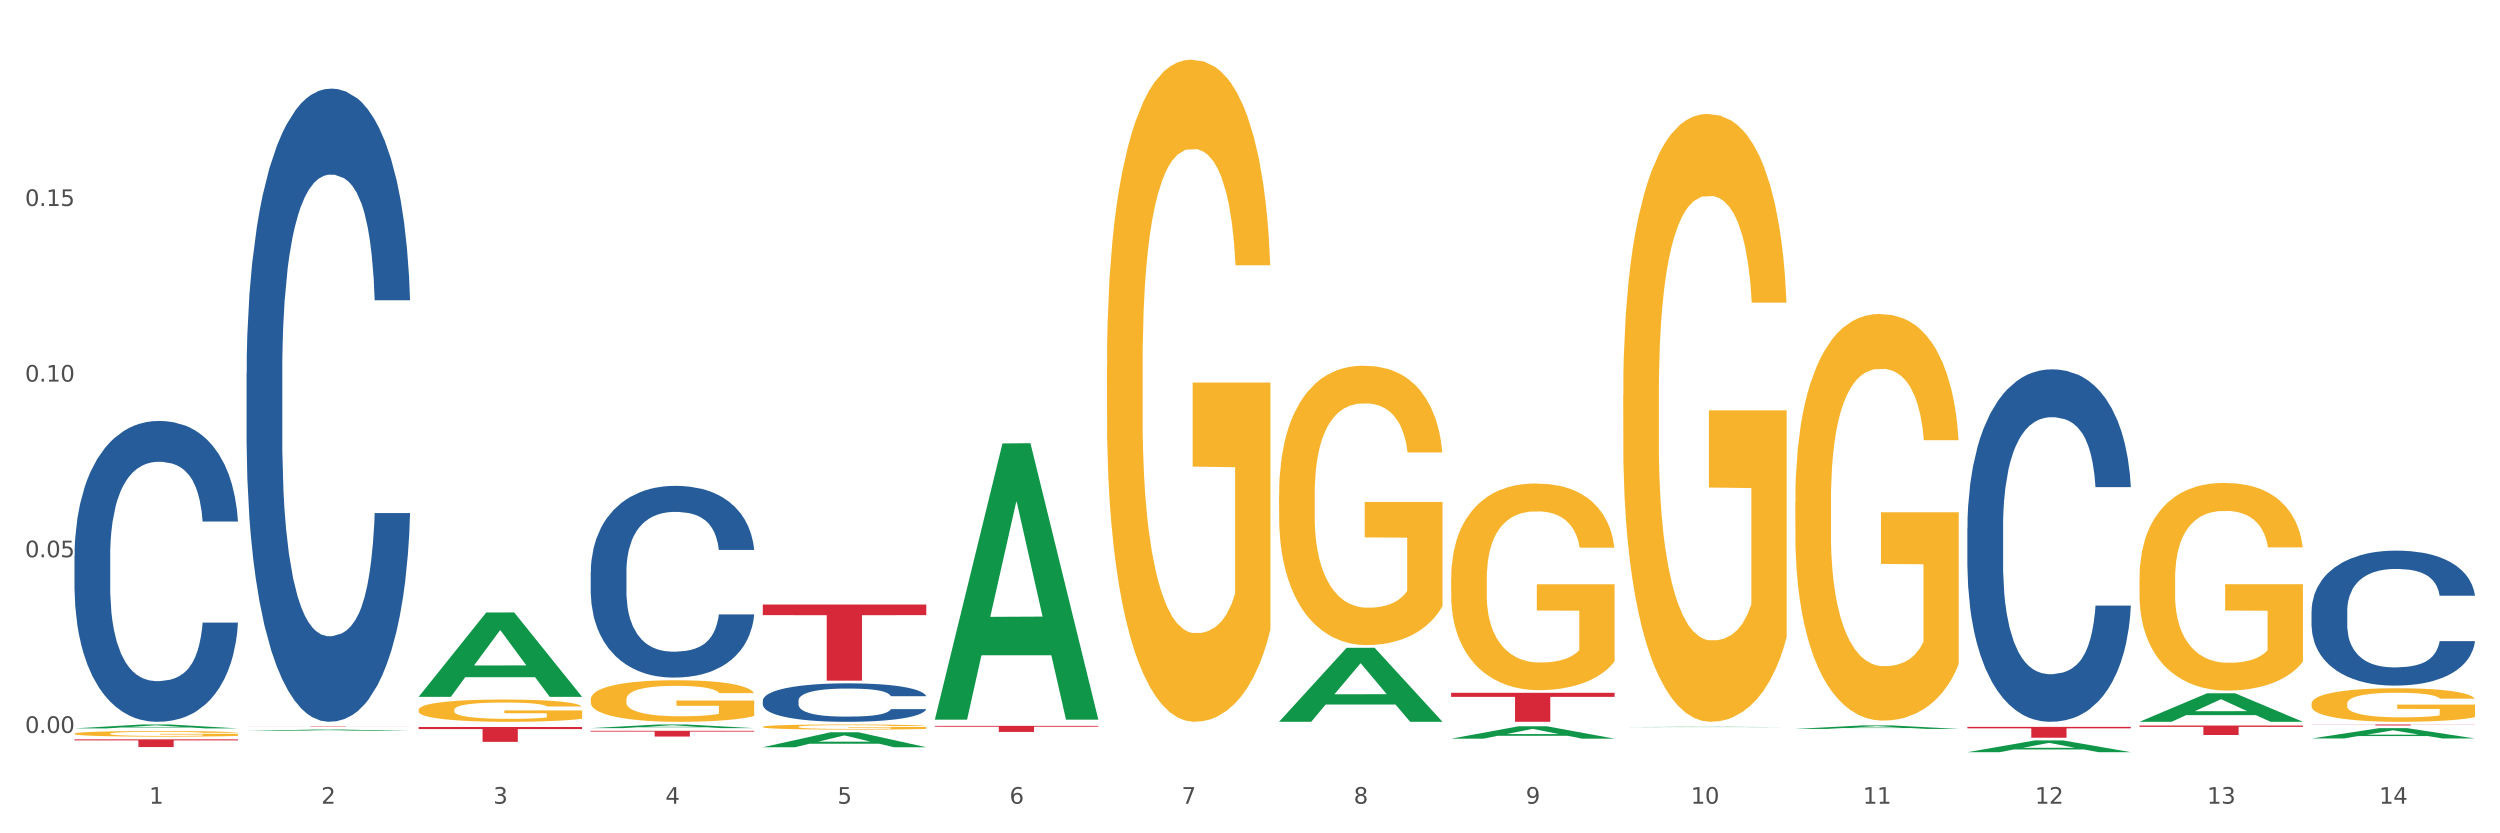 <?xml version="1.0" encoding="utf-8" standalone="no"?>
<!DOCTYPE svg PUBLIC "-//W3C//DTD SVG 1.1//EN"
  "http://www.w3.org/Graphics/SVG/1.1/DTD/svg11.dtd">
<svg xmlns:xlink="http://www.w3.org/1999/xlink" width="1080pt" height="360pt" viewBox="0 0 1080 360" xmlns="http://www.w3.org/2000/svg" version="1.1">
 <rect x="0" y="0" width="1080" height="360" fill="#333333" stroke="none"/>
 <defs>
  <style type="text/css">*{stroke-linejoin: round; stroke-linecap: butt}</style>
 </defs>
 <g id="figure_1">
  <g id="patch_1">
   <path d="M 0 360 
L 1080 360 
L 1080 0 
L 0 0 
z
" style="fill: #ffffff; stroke: #ffffff; stroke-linejoin: miter"/>
  </g>
  <g id="axes_1">
   <g id="matplotlib.axis_1">
    <g id="xtick_1">
     <g id="text_1">
      <!-- 1 -->
      <g style="fill: #4d4d4d" transform="translate(64.432 347.204) scale(0.096 -0.096)">
       <defs>
        <path id="DejaVuSans-31" d="M 794 531 
L 1825 531 
L 1825 4091 
L 703 3866 
L 703 4441 
L 1819 4666 
L 2450 4666 
L 2450 531 
L 3481 531 
L 3481 0 
L 794 0 
L 794 531 
z
" transform="scale(0.016)"/>
       </defs>
       <use xlink:href="#DejaVuSans-31"/>
      </g>
     </g>
    </g>
    <g id="xtick_2">
     <g id="text_2">
      <!-- 2 -->
      <g style="fill: #4d4d4d" transform="translate(138.771 347.204) scale(0.096 -0.096)">
       <defs>
        <path id="DejaVuSans-32" d="M 1228 531 
L 3431 531 
L 3431 0 
L 469 0 
L 469 531 
Q 828 903 1448 1529 
Q 2069 2156 2228 2338 
Q 2531 2678 2651 2914 
Q 2772 3150 2772 3378 
Q 2772 3750 2511 3984 
Q 2250 4219 1831 4219 
Q 1534 4219 1204 4116 
Q 875 4013 500 3803 
L 500 4441 
Q 881 4594 1212 4672 
Q 1544 4750 1819 4750 
Q 2544 4750 2975 4387 
Q 3406 4025 3406 3419 
Q 3406 3131 3298 2873 
Q 3191 2616 2906 2266 
Q 2828 2175 2409 1742 
Q 1991 1309 1228 531 
z
" transform="scale(0.016)"/>
       </defs>
       <use xlink:href="#DejaVuSans-32"/>
      </g>
     </g>
    </g>
    <g id="xtick_3">
     <g id="text_3">
      <!-- 3 -->
      <g style="fill: #4d4d4d" transform="translate(213.109 347.204) scale(0.096 -0.096)">
       <defs>
        <path id="DejaVuSans-33" d="M 2597 2516 
Q 3050 2419 3304 2112 
Q 3559 1806 3559 1356 
Q 3559 666 3084 287 
Q 2609 -91 1734 -91 
Q 1441 -91 1130 -33 
Q 819 25 488 141 
L 488 750 
Q 750 597 1062 519 
Q 1375 441 1716 441 
Q 2309 441 2620 675 
Q 2931 909 2931 1356 
Q 2931 1769 2642 2001 
Q 2353 2234 1838 2234 
L 1294 2234 
L 1294 2753 
L 1863 2753 
Q 2328 2753 2575 2939 
Q 2822 3125 2822 3475 
Q 2822 3834 2567 4026 
Q 2313 4219 1838 4219 
Q 1578 4219 1281 4162 
Q 984 4106 628 3988 
L 628 4550 
Q 988 4650 1302 4700 
Q 1616 4750 1894 4750 
Q 2613 4750 3031 4423 
Q 3450 4097 3450 3541 
Q 3450 3153 3228 2886 
Q 3006 2619 2597 2516 
z
" transform="scale(0.016)"/>
       </defs>
       <use xlink:href="#DejaVuSans-33"/>
      </g>
     </g>
    </g>
    <g id="xtick_4">
     <g id="text_4">
      <!-- 4 -->
      <g style="fill: #4d4d4d" transform="translate(287.448 347.204) scale(0.096 -0.096)">
       <defs>
        <path id="DejaVuSans-34" d="M 2419 4116 
L 825 1625 
L 2419 1625 
L 2419 4116 
z
M 2253 4666 
L 3047 4666 
L 3047 1625 
L 3713 1625 
L 3713 1100 
L 3047 1100 
L 3047 0 
L 2419 0 
L 2419 1100 
L 313 1100 
L 313 1709 
L 2253 4666 
z
" transform="scale(0.016)"/>
       </defs>
       <use xlink:href="#DejaVuSans-34"/>
      </g>
     </g>
    </g>
    <g id="xtick_5">
     <g id="text_5">
      <!-- 5 -->
      <g style="fill: #4d4d4d" transform="translate(361.787 347.204) scale(0.096 -0.096)">
       <defs>
        <path id="DejaVuSans-35" d="M 691 4666 
L 3169 4666 
L 3169 4134 
L 1269 4134 
L 1269 2991 
Q 1406 3038 1543 3061 
Q 1681 3084 1819 3084 
Q 2600 3084 3056 2656 
Q 3513 2228 3513 1497 
Q 3513 744 3044 326 
Q 2575 -91 1722 -91 
Q 1428 -91 1123 -41 
Q 819 9 494 109 
L 494 744 
Q 775 591 1075 516 
Q 1375 441 1709 441 
Q 2250 441 2565 725 
Q 2881 1009 2881 1497 
Q 2881 1984 2565 2268 
Q 2250 2553 1709 2553 
Q 1456 2553 1204 2497 
Q 953 2441 691 2322 
L 691 4666 
z
" transform="scale(0.016)"/>
       </defs>
       <use xlink:href="#DejaVuSans-35"/>
      </g>
     </g>
    </g>
    <g id="xtick_6">
     <g id="text_6">
      <!-- 6 -->
      <g style="fill: #4d4d4d" transform="translate(436.125 347.204) scale(0.096 -0.096)">
       <defs>
        <path id="DejaVuSans-36" d="M 2113 2584 
Q 1688 2584 1439 2293 
Q 1191 2003 1191 1497 
Q 1191 994 1439 701 
Q 1688 409 2113 409 
Q 2538 409 2786 701 
Q 3034 994 3034 1497 
Q 3034 2003 2786 2293 
Q 2538 2584 2113 2584 
z
M 3366 4563 
L 3366 3988 
Q 3128 4100 2886 4159 
Q 2644 4219 2406 4219 
Q 1781 4219 1451 3797 
Q 1122 3375 1075 2522 
Q 1259 2794 1537 2939 
Q 1816 3084 2150 3084 
Q 2853 3084 3261 2657 
Q 3669 2231 3669 1497 
Q 3669 778 3244 343 
Q 2819 -91 2113 -91 
Q 1303 -91 875 529 
Q 447 1150 447 2328 
Q 447 3434 972 4092 
Q 1497 4750 2381 4750 
Q 2619 4750 2861 4703 
Q 3103 4656 3366 4563 
z
" transform="scale(0.016)"/>
       </defs>
       <use xlink:href="#DejaVuSans-36"/>
      </g>
     </g>
    </g>
    <g id="xtick_7">
     <g id="text_7">
      <!-- 7 -->
      <g style="fill: #4d4d4d" transform="translate(510.464 347.204) scale(0.096 -0.096)">
       <defs>
        <path id="DejaVuSans-37" d="M 525 4666 
L 3525 4666 
L 3525 4397 
L 1831 0 
L 1172 0 
L 2766 4134 
L 525 4134 
L 525 4666 
z
" transform="scale(0.016)"/>
       </defs>
       <use xlink:href="#DejaVuSans-37"/>
      </g>
     </g>
    </g>
    <g id="xtick_8">
     <g id="text_8">
      <!-- 8 -->
      <g style="fill: #4d4d4d" transform="translate(584.803 347.204) scale(0.096 -0.096)">
       <defs>
        <path id="DejaVuSans-38" d="M 2034 2216 
Q 1584 2216 1326 1975 
Q 1069 1734 1069 1313 
Q 1069 891 1326 650 
Q 1584 409 2034 409 
Q 2484 409 2743 651 
Q 3003 894 3003 1313 
Q 3003 1734 2745 1975 
Q 2488 2216 2034 2216 
z
M 1403 2484 
Q 997 2584 770 2862 
Q 544 3141 544 3541 
Q 544 4100 942 4425 
Q 1341 4750 2034 4750 
Q 2731 4750 3128 4425 
Q 3525 4100 3525 3541 
Q 3525 3141 3298 2862 
Q 3072 2584 2669 2484 
Q 3125 2378 3379 2068 
Q 3634 1759 3634 1313 
Q 3634 634 3220 271 
Q 2806 -91 2034 -91 
Q 1263 -91 848 271 
Q 434 634 434 1313 
Q 434 1759 690 2068 
Q 947 2378 1403 2484 
z
M 1172 3481 
Q 1172 3119 1398 2916 
Q 1625 2713 2034 2713 
Q 2441 2713 2670 2916 
Q 2900 3119 2900 3481 
Q 2900 3844 2670 4047 
Q 2441 4250 2034 4250 
Q 1625 4250 1398 4047 
Q 1172 3844 1172 3481 
z
" transform="scale(0.016)"/>
       </defs>
       <use xlink:href="#DejaVuSans-38"/>
      </g>
     </g>
    </g>
    <g id="xtick_9">
     <g id="text_9">
      <!-- 9 -->
      <g style="fill: #4d4d4d" transform="translate(659.142 347.204) scale(0.096 -0.096)">
       <defs>
        <path id="DejaVuSans-39" d="M 703 97 
L 703 672 
Q 941 559 1184 500 
Q 1428 441 1663 441 
Q 2288 441 2617 861 
Q 2947 1281 2994 2138 
Q 2813 1869 2534 1725 
Q 2256 1581 1919 1581 
Q 1219 1581 811 2004 
Q 403 2428 403 3163 
Q 403 3881 828 4315 
Q 1253 4750 1959 4750 
Q 2769 4750 3195 4129 
Q 3622 3509 3622 2328 
Q 3622 1225 3098 567 
Q 2575 -91 1691 -91 
Q 1453 -91 1209 -44 
Q 966 3 703 97 
z
M 1959 2075 
Q 2384 2075 2632 2365 
Q 2881 2656 2881 3163 
Q 2881 3666 2632 3958 
Q 2384 4250 1959 4250 
Q 1534 4250 1286 3958 
Q 1038 3666 1038 3163 
Q 1038 2656 1286 2365 
Q 1534 2075 1959 2075 
z
" transform="scale(0.016)"/>
       </defs>
       <use xlink:href="#DejaVuSans-39"/>
      </g>
     </g>
    </g>
    <g id="xtick_10">
     <g id="text_10">
      <!-- 10 -->
      <g style="fill: #4d4d4d" transform="translate(730.426 347.204) scale(0.096 -0.096)">
       <defs>
        <path id="DejaVuSans-30" d="M 2034 4250 
Q 1547 4250 1301 3770 
Q 1056 3291 1056 2328 
Q 1056 1369 1301 889 
Q 1547 409 2034 409 
Q 2525 409 2770 889 
Q 3016 1369 3016 2328 
Q 3016 3291 2770 3770 
Q 2525 4250 2034 4250 
z
M 2034 4750 
Q 2819 4750 3233 4129 
Q 3647 3509 3647 2328 
Q 3647 1150 3233 529 
Q 2819 -91 2034 -91 
Q 1250 -91 836 529 
Q 422 1150 422 2328 
Q 422 3509 836 4129 
Q 1250 4750 2034 4750 
z
" transform="scale(0.016)"/>
       </defs>
       <use xlink:href="#DejaVuSans-31"/>
       <use xlink:href="#DejaVuSans-30" transform="translate(63.623 0)"/>
      </g>
     </g>
    </g>
    <g id="xtick_11">
     <g id="text_11">
      <!-- 11 -->
      <g style="fill: #4d4d4d" transform="translate(804.765 347.204) scale(0.096 -0.096)">
       <use xlink:href="#DejaVuSans-31"/>
       <use xlink:href="#DejaVuSans-31" transform="translate(63.623 0)"/>
      </g>
     </g>
    </g>
    <g id="xtick_12">
     <g id="text_12">
      <!-- 12 -->
      <g style="fill: #4d4d4d" transform="translate(879.104 347.204) scale(0.096 -0.096)">
       <use xlink:href="#DejaVuSans-31"/>
       <use xlink:href="#DejaVuSans-32" transform="translate(63.623 0)"/>
      </g>
     </g>
    </g>
    <g id="xtick_13">
     <g id="text_13">
      <!-- 13 -->
      <g style="fill: #4d4d4d" transform="translate(953.442 347.204) scale(0.096 -0.096)">
       <use xlink:href="#DejaVuSans-31"/>
       <use xlink:href="#DejaVuSans-33" transform="translate(63.623 0)"/>
      </g>
     </g>
    </g>
    <g id="xtick_14">
     <g id="text_14">
      <!-- 14 -->
      <g style="fill: #4d4d4d" transform="translate(1027.781 347.204) scale(0.096 -0.096)">
       <use xlink:href="#DejaVuSans-31"/>
       <use xlink:href="#DejaVuSans-34" transform="translate(63.623 0)"/>
      </g>
     </g>
    </g>
    <g id="xtick_15"/>
    <g id="xtick_16"/>
    <g id="xtick_17"/>
    <g id="xtick_18"/>
    <g id="xtick_19"/>
    <g id="xtick_20"/>
    <g id="xtick_21"/>
    <g id="xtick_22"/>
    <g id="xtick_23"/>
    <g id="xtick_24"/>
    <g id="xtick_25"/>
    <g id="xtick_26"/>
    <g id="xtick_27"/>
   </g>
   <g id="matplotlib.axis_2">
    <g id="ytick_1">
     <g id="text_15">
      <!-- 0.00 -->
      <g style="fill: #4d4d4d" transform="translate(10.8 316.618) scale(0.096 -0.096)">
       <defs>
        <path id="DejaVuSans-2e" d="M 684 794 
L 1344 794 
L 1344 0 
L 684 0 
L 684 794 
z
" transform="scale(0.016)"/>
       </defs>
       <use xlink:href="#DejaVuSans-30"/>
       <use xlink:href="#DejaVuSans-2e" transform="translate(63.623 0)"/>
       <use xlink:href="#DejaVuSans-30" transform="translate(95.41 0)"/>
       <use xlink:href="#DejaVuSans-30" transform="translate(159.033 0)"/>
      </g>
     </g>
    </g>
    <g id="ytick_2">
     <g id="text_16">
      <!-- 0.05 -->
      <g style="fill: #4d4d4d" transform="translate(10.8 240.739) scale(0.096 -0.096)">
       <use xlink:href="#DejaVuSans-30"/>
       <use xlink:href="#DejaVuSans-2e" transform="translate(63.623 0)"/>
       <use xlink:href="#DejaVuSans-30" transform="translate(95.41 0)"/>
       <use xlink:href="#DejaVuSans-35" transform="translate(159.033 0)"/>
      </g>
     </g>
    </g>
    <g id="ytick_3">
     <g id="text_17">
      <!-- 0.10 -->
      <g style="fill: #4d4d4d" transform="translate(10.8 164.86) scale(0.096 -0.096)">
       <use xlink:href="#DejaVuSans-30"/>
       <use xlink:href="#DejaVuSans-2e" transform="translate(63.623 0)"/>
       <use xlink:href="#DejaVuSans-31" transform="translate(95.41 0)"/>
       <use xlink:href="#DejaVuSans-30" transform="translate(159.033 0)"/>
      </g>
     </g>
    </g>
    <g id="ytick_4">
     <g id="text_18">
      <!-- 0.15 -->
      <g style="fill: #4d4d4d" transform="translate(10.8 88.98) scale(0.096 -0.096)">
       <use xlink:href="#DejaVuSans-30"/>
       <use xlink:href="#DejaVuSans-2e" transform="translate(63.623 0)"/>
       <use xlink:href="#DejaVuSans-31" transform="translate(95.41 0)"/>
       <use xlink:href="#DejaVuSans-35" transform="translate(159.033 0)"/>
      </g>
     </g>
    </g>
    <g id="ytick_5"/>
    <g id="ytick_6"/>
    <g id="ytick_7"/>
    <g id="ytick_8"/>
   </g>
   <g id="PolyCollection_1">
    <path d="M 32.175 314.66 
L 32.248 314.658 
L 61.37 312.973 
L 73.456 312.971 
L 102.797 314.663 
L 88.818 314.663 
L 82.484 314.269 
L 52.415 314.269 
L 52.197 314.275 
L 46.081 314.663 
L 32.175 314.663 
L 32.175 314.66 
L 56.201 314.034 
L 78.698 314.032 
L 67.559 313.332 
L 67.413 313.328 
L 67.267 313.333 
L 56.128 314.032 
L 56.201 314.034 
L 32.175 314.66 
z
" clip-path="url(#p0c24ecf6bb)" style="fill: #109648"/>
    <path d="M 924.24 313.428 
L 994.861 313.428 
L 994.861 313.997 
L 967.081 314.001 
L 967.081 317.522 
L 951.852 317.522 
L 951.852 314.001 
L 924.24 313.997 
L 924.24 313.432 
L 924.24 313.428 
z
" clip-path="url(#p0c24ecf6bb)" style="fill: #d62839"/>
    <path d="M 849.901 313.997 
L 920.523 313.997 
L 920.523 314.65 
L 892.742 314.655 
L 892.742 318.699 
L 877.514 318.699 
L 877.514 314.655 
L 849.901 314.65 
L 849.901 314.001 
L 849.901 313.997 
z
" clip-path="url(#p0c24ecf6bb)" style="fill: #d62839"/>
    <path d="M 626.885 299.302 
L 697.506 299.302 
L 697.506 301.042 
L 669.726 301.054 
L 669.726 311.822 
L 654.497 311.822 
L 654.497 301.054 
L 626.885 301.042 
L 626.885 299.314 
L 626.885 299.302 
z
" clip-path="url(#p0c24ecf6bb)" style="fill: #d62839"/>
    <path d="M 403.869 313.572 
L 474.49 313.572 
L 474.49 313.934 
L 446.71 313.937 
L 446.71 316.181 
L 431.481 316.181 
L 431.481 313.937 
L 403.869 313.934 
L 403.869 313.574 
L 403.869 313.572 
z
" clip-path="url(#p0c24ecf6bb)" style="fill: #d62839"/>
    <path d="M 329.53 261.167 
L 400.152 261.167 
L 400.152 265.738 
L 372.371 265.768 
L 372.371 294.054 
L 357.143 294.054 
L 357.143 265.768 
L 329.53 265.738 
L 329.53 261.198 
L 329.53 261.167 
z
" clip-path="url(#p0c24ecf6bb)" style="fill: #d62839"/>
    <path d="M 255.191 315.705 
L 325.813 315.705 
L 325.813 316.051 
L 298.033 316.053 
L 298.033 318.195 
L 282.804 318.195 
L 282.804 316.053 
L 255.191 316.051 
L 255.191 315.707 
L 255.191 315.705 
z
" clip-path="url(#p0c24ecf6bb)" style="fill: #d62839"/>
    <path d="M 180.852 314.066 
L 251.474 314.066 
L 251.474 314.959 
L 223.694 314.965 
L 223.694 320.493 
L 208.465 320.493 
L 208.465 314.965 
L 180.852 314.959 
L 180.852 314.072 
L 180.852 314.066 
z
" clip-path="url(#p0c24ecf6bb)" style="fill: #d62839"/>
    <path d="M 106.514 313.853 
L 177.135 313.853 
L 177.135 313.875 
L 149.355 313.875 
L 149.355 314.013 
L 134.126 314.013 
L 134.126 313.875 
L 106.514 313.875 
L 106.514 313.853 
L 106.514 313.853 
z
" clip-path="url(#p0c24ecf6bb)" style="fill: #d62839"/>
    <path d="M 32.175 319.388 
L 102.797 319.388 
L 102.797 319.855 
L 75.017 319.858 
L 75.017 322.742 
L 59.788 322.742 
L 59.788 319.858 
L 32.175 319.855 
L 32.175 319.392 
L 32.175 319.388 
z
" clip-path="url(#p0c24ecf6bb)" style="fill: #d62839"/>
    <path d="M 32.175 240.245 
L 32.258 240.126 
L 32.258 236.802 
L 32.509 232.292 
L 33.427 223.982 
L 34.596 217.691 
L 36.599 210.332 
L 37.684 207.245 
L 39.104 203.803 
L 42.025 198.224 
L 45.364 193.476 
L 47.702 190.865 
L 49.455 189.203 
L 53.378 186.235 
L 55.632 184.929 
L 57.969 183.861 
L 59.973 183.149 
L 63.312 182.318 
L 65.983 181.962 
L 69.072 181.843 
L 71.66 181.962 
L 75.082 182.437 
L 80.091 183.861 
L 82.011 184.692 
L 84.599 186.116 
L 87.27 188.016 
L 89.44 189.915 
L 91.945 192.645 
L 94.533 196.206 
L 97.037 200.717 
L 98.79 204.871 
L 100.209 209.263 
L 101.461 214.605 
L 102.379 220.421 
L 102.797 225.288 
L 87.52 225.288 
L 87.103 220.896 
L 86.268 216.148 
L 85.434 212.943 
L 84.515 210.332 
L 83.096 207.364 
L 81.844 205.465 
L 79.757 203.21 
L 77.837 201.785 
L 76.251 200.954 
L 74.331 200.242 
L 70.241 199.53 
L 67.319 199.53 
L 65.482 199.767 
L 63.229 200.361 
L 61.309 201.192 
L 59.055 202.616 
L 57.302 204.159 
L 55.549 206.177 
L 54.547 207.602 
L 53.044 210.213 
L 52.043 212.35 
L 50.707 216.029 
L 49.956 218.641 
L 48.62 225.407 
L 48.036 230.392 
L 47.785 233.835 
L 47.618 237.633 
L 47.618 256.151 
L 48.119 264.46 
L 48.537 268.021 
L 49.204 272.057 
L 50.457 277.28 
L 52.293 282.384 
L 54.213 286.064 
L 55.799 288.319 
L 57.302 289.981 
L 58.804 291.287 
L 60.641 292.474 
L 62.143 293.186 
L 64.397 293.898 
L 67.069 294.254 
L 69.155 294.254 
L 73.413 293.661 
L 75.333 293.067 
L 77.169 292.236 
L 79.173 290.931 
L 80.759 289.506 
L 81.677 288.438 
L 83.18 286.183 
L 84.348 283.808 
L 85.35 281.078 
L 86.018 278.704 
L 86.769 275.143 
L 87.353 271.107 
L 87.52 268.971 
L 102.797 268.971 
L 102.463 273.244 
L 101.879 277.399 
L 100.71 282.978 
L 99.792 286.183 
L 98.372 290.1 
L 96.87 293.423 
L 94.783 297.103 
L 92.863 299.833 
L 90.86 302.207 
L 88.689 304.344 
L 84.766 307.312 
L 83.347 308.142 
L 80.341 309.567 
L 78.004 310.398 
L 74.581 311.229 
L 71.075 311.704 
L 67.402 311.822 
L 64.147 311.585 
L 60.557 310.873 
L 58.303 310.16 
L 55.799 309.092 
L 52.877 307.43 
L 50.123 305.412 
L 47.535 303.038 
L 45.114 300.308 
L 42.86 297.222 
L 39.938 292.118 
L 37.768 287.132 
L 36.182 282.503 
L 35.097 278.586 
L 34.011 273.6 
L 33.427 270.158 
L 32.509 261.849 
L 32.175 254.133 
L 32.175 240.245 
z
" clip-path="url(#p0c24ecf6bb)" style="fill: #255c99"/>
    <path d="M 106.514 161.181 
L 106.597 160.931 
L 106.597 153.936 
L 106.848 144.443 
L 107.766 126.956 
L 108.935 113.716 
L 110.938 98.227 
L 112.023 91.731 
L 113.442 84.487 
L 116.364 72.745 
L 119.703 62.752 
L 122.04 57.256 
L 123.794 53.759 
L 127.717 47.513 
L 129.971 44.765 
L 132.308 42.517 
L 134.312 41.018 
L 137.651 39.269 
L 140.322 38.52 
L 143.411 38.27 
L 145.998 38.52 
L 149.421 39.519 
L 154.43 42.517 
L 156.35 44.266 
L 158.937 47.264 
L 161.609 51.261 
L 163.779 55.258 
L 166.283 61.004 
L 168.871 68.498 
L 171.376 77.991 
L 173.129 86.735 
L 174.548 95.978 
L 175.8 107.22 
L 176.718 119.461 
L 177.135 129.704 
L 161.859 129.704 
L 161.442 120.461 
L 160.607 110.468 
L 159.772 103.723 
L 158.854 98.227 
L 157.435 91.981 
L 156.183 87.984 
L 154.096 83.238 
L 152.176 80.24 
L 150.59 78.491 
L 148.67 76.992 
L 144.579 75.493 
L 141.658 75.493 
L 139.821 75.993 
L 137.567 77.242 
L 135.647 78.991 
L 133.393 81.988 
L 131.64 85.236 
L 129.887 89.483 
L 128.886 92.481 
L 127.383 97.977 
L 126.381 102.474 
L 125.046 110.218 
L 124.294 115.714 
L 122.959 129.954 
L 122.374 140.446 
L 122.124 147.691 
L 121.957 155.685 
L 121.957 194.657 
L 122.458 212.144 
L 122.875 219.639 
L 123.543 228.133 
L 124.795 239.125 
L 126.632 249.867 
L 128.552 257.611 
L 130.138 262.358 
L 131.64 265.855 
L 133.143 268.603 
L 134.979 271.102 
L 136.482 272.601 
L 138.736 274.099 
L 141.407 274.849 
L 143.494 274.849 
L 147.751 273.6 
L 149.671 272.351 
L 151.508 270.602 
L 153.511 267.854 
L 155.097 264.856 
L 156.016 262.608 
L 157.518 257.861 
L 158.687 252.865 
L 159.689 247.119 
L 160.357 242.123 
L 161.108 234.628 
L 161.692 226.134 
L 161.859 221.637 
L 177.135 221.637 
L 176.802 230.631 
L 176.217 239.375 
L 175.049 251.116 
L 174.13 257.861 
L 172.711 266.105 
L 171.209 273.1 
L 169.122 280.845 
L 167.202 286.59 
L 165.198 291.587 
L 163.028 296.084 
L 159.104 302.329 
L 157.685 304.078 
L 154.68 307.076 
L 152.343 308.824 
L 148.92 310.573 
L 145.414 311.572 
L 141.741 311.822 
L 138.486 311.323 
L 134.896 309.824 
L 132.642 308.325 
L 130.138 306.076 
L 127.216 302.579 
L 124.461 298.332 
L 121.874 293.336 
L 119.453 287.59 
L 117.199 281.094 
L 114.277 270.352 
L 112.107 259.86 
L 110.521 250.117 
L 109.435 241.873 
L 108.35 231.38 
L 107.766 224.136 
L 106.848 206.648 
L 106.514 190.41 
L 106.514 161.181 
z
" clip-path="url(#p0c24ecf6bb)" style="fill: #255c99"/>
    <path d="M 998.578 312.971 
L 1069.2 312.971 
L 1069.2 313.031 
L 1041.42 313.032 
L 1041.42 313.405 
L 1026.191 313.405 
L 1026.191 313.032 
L 998.578 313.031 
L 998.578 312.971 
L 998.578 312.971 
z
" clip-path="url(#p0c24ecf6bb)" style="fill: #d62839"/>
    <path d="M 255.191 247.106 
L 255.275 247.03 
L 255.275 244.912 
L 255.525 242.038 
L 256.443 236.743 
L 257.612 232.734 
L 259.615 228.044 
L 260.701 226.077 
L 262.12 223.884 
L 265.041 220.329 
L 268.381 217.303 
L 270.718 215.639 
L 272.471 214.58 
L 276.394 212.689 
L 278.648 211.857 
L 280.986 211.176 
L 282.989 210.722 
L 286.328 210.193 
L 288.999 209.966 
L 292.088 209.89 
L 294.676 209.966 
L 298.098 210.268 
L 303.107 211.176 
L 305.027 211.705 
L 307.615 212.613 
L 310.286 213.823 
L 312.457 215.034 
L 314.961 216.773 
L 317.549 219.043 
L 320.053 221.917 
L 321.806 224.565 
L 323.225 227.363 
L 324.477 230.767 
L 325.396 234.474 
L 325.813 237.575 
L 310.537 237.575 
L 310.119 234.776 
L 309.284 231.751 
L 308.45 229.708 
L 307.531 228.044 
L 306.112 226.153 
L 304.86 224.943 
L 302.773 223.506 
L 300.853 222.598 
L 299.267 222.068 
L 297.347 221.614 
L 293.257 221.161 
L 290.335 221.161 
L 288.499 221.312 
L 286.245 221.69 
L 284.325 222.22 
L 282.071 223.127 
L 280.318 224.111 
L 278.565 225.397 
L 277.563 226.304 
L 276.06 227.968 
L 275.059 229.33 
L 273.723 231.675 
L 272.972 233.339 
L 271.636 237.651 
L 271.052 240.828 
L 270.801 243.021 
L 270.634 245.442 
L 270.634 257.242 
L 271.135 262.537 
L 271.553 264.806 
L 272.22 267.378 
L 273.473 270.706 
L 275.309 273.959 
L 277.229 276.304 
L 278.815 277.741 
L 280.318 278.8 
L 281.82 279.632 
L 283.657 280.388 
L 285.159 280.842 
L 287.413 281.296 
L 290.085 281.523 
L 292.172 281.523 
L 296.429 281.145 
L 298.349 280.767 
L 300.185 280.237 
L 302.189 279.405 
L 303.775 278.497 
L 304.693 277.816 
L 306.196 276.379 
L 307.364 274.866 
L 308.366 273.127 
L 309.034 271.614 
L 309.785 269.345 
L 310.37 266.773 
L 310.537 265.411 
L 325.813 265.411 
L 325.479 268.134 
L 324.895 270.782 
L 323.726 274.337 
L 322.808 276.379 
L 321.389 278.875 
L 319.886 280.993 
L 317.799 283.338 
L 315.879 285.078 
L 313.876 286.591 
L 311.705 287.953 
L 307.782 289.844 
L 306.363 290.373 
L 303.358 291.281 
L 301.02 291.81 
L 297.598 292.34 
L 294.092 292.642 
L 290.419 292.718 
L 287.163 292.567 
L 283.573 292.113 
L 281.32 291.659 
L 278.815 290.978 
L 275.893 289.919 
L 273.139 288.633 
L 270.551 287.12 
L 268.13 285.381 
L 265.876 283.414 
L 262.955 280.161 
L 260.784 276.984 
L 259.198 274.034 
L 258.113 271.538 
L 257.028 268.361 
L 256.443 266.168 
L 255.525 260.873 
L 255.191 255.956 
L 255.191 247.106 
z
" clip-path="url(#p0c24ecf6bb)" style="fill: #255c99"/>
    <path d="M 849.901 227.97 
L 849.984 227.831 
L 849.984 223.937 
L 850.235 218.653 
L 851.153 208.919 
L 852.322 201.549 
L 854.325 192.927 
L 855.41 189.312 
L 856.829 185.279 
L 859.751 178.743 
L 863.09 173.181 
L 865.428 170.122 
L 867.181 168.175 
L 871.104 164.699 
L 873.358 163.169 
L 875.695 161.917 
L 877.699 161.083 
L 881.038 160.11 
L 883.709 159.692 
L 886.798 159.553 
L 889.386 159.692 
L 892.808 160.249 
L 897.817 161.917 
L 899.737 162.891 
L 902.325 164.559 
L 904.996 166.784 
L 907.166 169.009 
L 909.671 172.208 
L 912.258 176.379 
L 914.763 181.664 
L 916.516 186.531 
L 917.935 191.676 
L 919.187 197.933 
L 920.105 204.747 
L 920.523 210.449 
L 905.246 210.449 
L 904.829 205.304 
L 903.994 199.741 
L 903.159 195.987 
L 902.241 192.927 
L 900.822 189.451 
L 899.57 187.226 
L 897.483 184.584 
L 895.563 182.915 
L 893.977 181.942 
L 892.057 181.107 
L 887.966 180.273 
L 885.045 180.273 
L 883.208 180.551 
L 880.954 181.246 
L 879.034 182.22 
L 876.78 183.889 
L 875.027 185.696 
L 873.274 188.06 
L 872.273 189.729 
L 870.77 192.788 
L 869.768 195.291 
L 868.433 199.602 
L 867.681 202.661 
L 866.346 210.588 
L 865.761 216.428 
L 865.511 220.461 
L 865.344 224.911 
L 865.344 246.604 
L 865.845 256.338 
L 866.262 260.51 
L 866.93 265.238 
L 868.182 271.356 
L 870.019 277.336 
L 871.939 281.647 
L 873.525 284.289 
L 875.027 286.235 
L 876.53 287.765 
L 878.367 289.156 
L 879.869 289.99 
L 882.123 290.824 
L 884.794 291.242 
L 886.881 291.242 
L 891.139 290.546 
L 893.059 289.851 
L 894.895 288.878 
L 896.899 287.348 
L 898.485 285.679 
L 899.403 284.428 
L 900.905 281.786 
L 902.074 279.004 
L 903.076 275.806 
L 903.744 273.025 
L 904.495 268.853 
L 905.079 264.125 
L 905.246 261.622 
L 920.523 261.622 
L 920.189 266.628 
L 919.604 271.495 
L 918.436 278.031 
L 917.517 281.786 
L 916.098 286.375 
L 914.596 290.268 
L 912.509 294.579 
L 910.589 297.777 
L 908.585 300.558 
L 906.415 303.062 
L 902.491 306.538 
L 901.072 307.511 
L 898.067 309.18 
L 895.73 310.154 
L 892.307 311.127 
L 888.801 311.683 
L 885.128 311.822 
L 881.873 311.544 
L 878.283 310.71 
L 876.029 309.875 
L 873.525 308.624 
L 870.603 306.677 
L 867.848 304.313 
L 865.261 301.532 
L 862.84 298.334 
L 860.586 294.718 
L 857.664 288.739 
L 855.494 282.898 
L 853.908 277.475 
L 852.823 272.886 
L 851.737 267.045 
L 851.153 263.013 
L 850.235 253.279 
L 849.901 244.24 
L 849.901 227.97 
z
" clip-path="url(#p0c24ecf6bb)" style="fill: #255c99"/>
    <path d="M 998.578 264.071 
L 998.662 264.018 
L 998.662 262.526 
L 998.912 260.502 
L 999.83 256.774 
L 1000.999 253.952 
L 1003.003 250.649 
L 1004.088 249.265 
L 1005.507 247.72 
L 1008.429 245.217 
L 1011.768 243.087 
L 1014.105 241.915 
L 1015.858 241.169 
L 1019.781 239.838 
L 1022.035 239.252 
L 1024.373 238.773 
L 1026.376 238.453 
L 1029.715 238.08 
L 1032.387 237.92 
L 1035.475 237.867 
L 1038.063 237.92 
L 1041.486 238.133 
L 1046.494 238.773 
L 1048.414 239.145 
L 1051.002 239.785 
L 1053.673 240.637 
L 1055.844 241.489 
L 1058.348 242.714 
L 1060.936 244.312 
L 1063.44 246.335 
L 1065.193 248.2 
L 1066.612 250.17 
L 1067.864 252.567 
L 1068.783 255.176 
L 1069.2 257.36 
L 1053.924 257.36 
L 1053.506 255.39 
L 1052.671 253.259 
L 1051.837 251.821 
L 1050.918 250.649 
L 1049.499 249.318 
L 1048.247 248.466 
L 1046.16 247.454 
L 1044.24 246.815 
L 1042.654 246.442 
L 1040.734 246.122 
L 1036.644 245.803 
L 1033.722 245.803 
L 1031.886 245.909 
L 1029.632 246.176 
L 1027.712 246.548 
L 1025.458 247.188 
L 1023.705 247.88 
L 1021.952 248.785 
L 1020.95 249.424 
L 1019.448 250.596 
L 1018.446 251.555 
L 1017.11 253.206 
L 1016.359 254.378 
L 1015.023 257.413 
L 1014.439 259.65 
L 1014.188 261.195 
L 1014.022 262.899 
L 1014.022 271.208 
L 1014.522 274.936 
L 1014.94 276.533 
L 1015.608 278.344 
L 1016.86 280.688 
L 1018.696 282.978 
L 1020.616 284.629 
L 1022.202 285.641 
L 1023.705 286.386 
L 1025.207 286.972 
L 1027.044 287.505 
L 1028.547 287.824 
L 1030.8 288.144 
L 1033.472 288.304 
L 1035.559 288.304 
L 1039.816 288.038 
L 1041.736 287.771 
L 1043.572 287.398 
L 1045.576 286.813 
L 1047.162 286.173 
L 1048.08 285.694 
L 1049.583 284.682 
L 1050.752 283.617 
L 1051.753 282.392 
L 1052.421 281.327 
L 1053.172 279.729 
L 1053.757 277.918 
L 1053.924 276.96 
L 1069.2 276.96 
L 1068.866 278.877 
L 1068.282 280.741 
L 1067.113 283.244 
L 1066.195 284.682 
L 1064.776 286.44 
L 1063.273 287.931 
L 1061.186 289.582 
L 1059.266 290.807 
L 1057.263 291.872 
L 1055.092 292.831 
L 1051.169 294.162 
L 1049.75 294.535 
L 1046.745 295.174 
L 1044.407 295.547 
L 1040.985 295.92 
L 1037.479 296.133 
L 1033.806 296.186 
L 1030.55 296.08 
L 1026.96 295.76 
L 1024.707 295.441 
L 1022.202 294.961 
L 1019.281 294.216 
L 1016.526 293.31 
L 1013.938 292.245 
L 1011.517 291.02 
L 1009.263 289.635 
L 1006.342 287.345 
L 1004.171 285.108 
L 1002.585 283.031 
L 1001.5 281.274 
L 1000.415 279.037 
L 999.83 277.492 
L 998.912 273.764 
L 998.578 270.302 
L 998.578 264.071 
z
" clip-path="url(#p0c24ecf6bb)" style="fill: #255c99"/>
    <path d="M 998.578 304.03 
L 998.662 304.016 
L 998.662 303.54 
L 998.828 303.13 
L 999.662 302.138 
L 1000.913 301.317 
L 1001.83 300.881 
L 1002.747 300.524 
L 1003.831 300.166 
L 1005.165 299.796 
L 1007.583 299.253 
L 1009.084 298.976 
L 1010.918 298.685 
L 1014.253 298.261 
L 1016.671 298.023 
L 1019.173 297.825 
L 1023.258 297.586 
L 1025.926 297.481 
L 1028.761 297.401 
L 1032.18 297.348 
L 1034.765 297.335 
L 1040.434 297.375 
L 1045.27 297.494 
L 1047.605 297.586 
L 1050.607 297.745 
L 1052.191 297.851 
L 1054.775 298.063 
L 1057.444 298.341 
L 1059.278 298.579 
L 1062.029 299.029 
L 1064.114 299.478 
L 1066.032 300.034 
L 1067.032 300.418 
L 1067.783 300.775 
L 1068.45 301.185 
L 1069.117 301.833 
L 1054.108 301.833 
L 1053.525 301.37 
L 1052.608 300.934 
L 1051.274 300.51 
L 1050.106 300.246 
L 1048.105 299.915 
L 1046.271 299.703 
L 1044.353 299.544 
L 1042.019 299.412 
L 1040.184 299.346 
L 1037.599 299.293 
L 1032.513 299.306 
L 1029.095 299.412 
L 1026.76 299.544 
L 1025.259 299.664 
L 1023.925 299.796 
L 1022.425 299.981 
L 1020.674 300.259 
L 1019.423 300.51 
L 1018.172 300.828 
L 1017.172 301.145 
L 1016.255 301.516 
L 1015.504 301.913 
L 1014.92 302.323 
L 1014.42 302.826 
L 1014.003 303.659 
L 1014.003 305.472 
L 1014.17 305.882 
L 1014.587 306.424 
L 1015.087 306.834 
L 1015.921 307.324 
L 1016.671 307.655 
L 1018.089 308.131 
L 1019.673 308.528 
L 1020.924 308.779 
L 1022.174 308.991 
L 1024.342 309.282 
L 1026.76 309.52 
L 1028.845 309.666 
L 1031.68 309.798 
L 1033.597 309.851 
L 1035.265 309.877 
L 1039.35 309.877 
L 1042.269 309.838 
L 1045.52 309.745 
L 1048.022 309.626 
L 1050.106 309.48 
L 1052.441 309.242 
L 1053.942 309.017 
L 1053.942 306.252 
L 1035.598 306.239 
L 1035.598 304.4 
L 1069.2 304.4 
L 1069.2 309.798 
L 1067.783 310.076 
L 1066.198 310.327 
L 1064.531 310.552 
L 1062.029 310.83 
L 1059.028 311.095 
L 1056.36 311.28 
L 1053.525 311.439 
L 1050.19 311.584 
L 1045.854 311.716 
L 1043.186 311.769 
L 1039.851 311.809 
L 1035.932 311.822 
L 1032.513 311.796 
L 1029.178 311.73 
L 1025.676 311.611 
L 1022.258 311.439 
L 1019.673 311.267 
L 1017.088 311.055 
L 1014.337 310.777 
L 1012.169 310.512 
L 1010.501 310.274 
L 1008.667 309.97 
L 1006.666 309.573 
L 1005.165 309.216 
L 1003.831 308.845 
L 1002.414 308.369 
L 1001.413 307.959 
L 1000.413 307.443 
L 999.829 307.059 
L 999.162 306.464 
L 998.662 305.63 
L 998.578 304.03 
z
" clip-path="url(#p0c24ecf6bb)" style="fill: #f7b32b"/>
    <path d="M 924.24 250.072 
L 924.323 249.99 
L 924.323 247.041 
L 924.49 244.501 
L 925.323 238.356 
L 926.574 233.276 
L 927.491 230.572 
L 928.408 228.36 
L 929.492 226.148 
L 930.826 223.854 
L 933.244 220.495 
L 934.745 218.774 
L 936.58 216.971 
L 939.915 214.35 
L 942.333 212.875 
L 944.834 211.646 
L 948.92 210.171 
L 951.588 209.516 
L 954.423 209.024 
L 957.841 208.696 
L 960.426 208.614 
L 966.096 208.86 
L 970.932 209.598 
L 973.266 210.171 
L 976.268 211.154 
L 977.852 211.81 
L 980.437 213.121 
L 983.105 214.841 
L 984.939 216.316 
L 987.691 219.102 
L 989.775 221.887 
L 991.693 225.329 
L 992.693 227.705 
L 993.444 229.917 
L 994.111 232.457 
L 994.778 236.471 
L 979.77 236.471 
L 979.186 233.604 
L 978.269 230.9 
L 976.935 228.278 
L 975.768 226.64 
L 973.766 224.591 
L 971.932 223.28 
L 970.014 222.297 
L 967.68 221.478 
L 965.845 221.068 
L 963.261 220.74 
L 958.175 220.822 
L 954.756 221.478 
L 952.422 222.297 
L 950.921 223.034 
L 949.587 223.854 
L 948.086 225.001 
L 946.335 226.721 
L 945.084 228.278 
L 943.834 230.245 
L 942.833 232.211 
L 941.916 234.505 
L 941.165 236.963 
L 940.582 239.503 
L 940.081 242.616 
L 939.665 247.778 
L 939.665 259.003 
L 939.831 261.543 
L 940.248 264.902 
L 940.749 267.442 
L 941.582 270.473 
L 942.333 272.522 
L 943.75 275.471 
L 945.334 277.929 
L 946.585 279.486 
L 947.836 280.797 
L 950.004 282.599 
L 952.422 284.074 
L 954.506 284.975 
L 957.341 285.795 
L 959.259 286.123 
L 960.926 286.286 
L 965.012 286.286 
L 967.93 286.041 
L 971.182 285.467 
L 973.683 284.73 
L 975.768 283.828 
L 978.102 282.354 
L 979.603 280.961 
L 979.603 263.837 
L 961.26 263.755 
L 961.26 252.366 
L 994.861 252.366 
L 994.861 285.795 
L 993.444 287.515 
L 991.86 289.072 
L 990.192 290.465 
L 987.691 292.186 
L 984.689 293.824 
L 982.021 294.971 
L 979.186 295.954 
L 975.851 296.856 
L 971.515 297.675 
L 968.847 298.003 
L 965.512 298.249 
L 961.593 298.33 
L 958.175 298.167 
L 954.84 297.757 
L 951.338 297.02 
L 947.919 295.954 
L 945.334 294.889 
L 942.75 293.578 
L 939.998 291.858 
L 937.83 290.219 
L 936.163 288.744 
L 934.328 286.86 
L 932.327 284.402 
L 930.826 282.19 
L 929.492 279.896 
L 928.075 276.946 
L 927.074 274.406 
L 926.074 271.211 
L 925.49 268.835 
L 924.823 265.148 
L 924.323 259.986 
L 924.24 250.072 
z
" clip-path="url(#p0c24ecf6bb)" style="fill: #f7b32b"/>
    <path d="M 775.562 216.813 
L 775.645 216.653 
L 775.645 210.877 
L 775.812 205.903 
L 776.646 193.87 
L 777.897 183.923 
L 778.814 178.629 
L 779.731 174.297 
L 780.815 169.965 
L 782.149 165.473 
L 784.567 158.895 
L 786.068 155.526 
L 787.902 151.996 
L 791.237 146.862 
L 793.655 143.974 
L 796.157 141.567 
L 800.242 138.679 
L 802.91 137.396 
L 805.745 136.433 
L 809.164 135.792 
L 811.748 135.631 
L 817.418 136.112 
L 822.254 137.556 
L 824.589 138.679 
L 827.59 140.605 
L 829.175 141.888 
L 831.759 144.455 
L 834.427 147.824 
L 836.262 150.712 
L 839.013 156.167 
L 841.098 161.622 
L 843.015 168.361 
L 844.016 173.013 
L 844.766 177.345 
L 845.433 182.319 
L 846.1 190.18 
L 831.092 190.18 
L 830.509 184.565 
L 829.592 179.27 
L 828.257 174.136 
L 827.09 170.928 
L 825.089 166.917 
L 823.255 164.35 
L 821.337 162.424 
L 819.002 160.82 
L 817.168 160.018 
L 814.583 159.376 
L 809.497 159.536 
L 806.079 160.82 
L 803.744 162.424 
L 802.243 163.868 
L 800.909 165.473 
L 799.408 167.719 
L 797.657 171.088 
L 796.407 174.136 
L 795.156 177.987 
L 794.156 181.837 
L 793.238 186.33 
L 792.488 191.143 
L 791.904 196.116 
L 791.404 202.213 
L 790.987 212.321 
L 790.987 234.301 
L 791.154 239.274 
L 791.571 245.852 
L 792.071 250.826 
L 792.905 256.762 
L 793.655 260.773 
L 795.073 266.549 
L 796.657 271.362 
L 797.908 274.41 
L 799.158 276.977 
L 801.326 280.507 
L 803.744 283.395 
L 805.829 285.16 
L 808.663 286.764 
L 810.581 287.406 
L 812.249 287.727 
L 816.334 287.727 
L 819.253 287.246 
L 822.504 286.122 
L 825.006 284.679 
L 827.09 282.914 
L 829.425 280.026 
L 830.926 277.298 
L 830.926 243.767 
L 812.582 243.606 
L 812.582 221.305 
L 846.184 221.305 
L 846.184 286.764 
L 844.766 290.133 
L 843.182 293.182 
L 841.515 295.909 
L 839.013 299.278 
L 836.012 302.487 
L 833.344 304.733 
L 830.509 306.659 
L 827.174 308.423 
L 822.838 310.028 
L 820.17 310.67 
L 816.835 311.151 
L 812.916 311.311 
L 809.497 310.99 
L 806.162 310.188 
L 802.66 308.744 
L 799.242 306.659 
L 796.657 304.573 
L 794.072 302.006 
L 791.321 298.637 
L 789.153 295.428 
L 787.485 292.54 
L 785.651 288.85 
L 783.65 284.037 
L 782.149 279.705 
L 780.815 275.213 
L 779.398 269.437 
L 778.397 264.463 
L 777.396 258.206 
L 776.813 253.553 
L 776.146 246.334 
L 775.645 236.226 
L 775.562 216.813 
z
" clip-path="url(#p0c24ecf6bb)" style="fill: #f7b32b"/>
    <path d="M 701.223 170.556 
L 701.307 170.316 
L 701.307 161.682 
L 701.474 154.247 
L 702.307 136.259 
L 703.558 121.389 
L 704.475 113.474 
L 705.392 106.998 
L 706.476 100.523 
L 707.81 93.807 
L 710.228 83.974 
L 711.729 78.937 
L 713.563 73.66 
L 716.899 65.985 
L 719.317 61.668 
L 721.818 58.071 
L 725.903 53.754 
L 728.572 51.835 
L 731.406 50.396 
L 734.825 49.436 
L 737.41 49.197 
L 743.08 49.916 
L 747.915 52.075 
L 750.25 53.754 
L 753.252 56.632 
L 754.836 58.55 
L 757.421 62.388 
L 760.089 67.425 
L 761.923 71.742 
L 764.675 79.896 
L 766.759 88.051 
L 768.677 98.124 
L 769.677 105.08 
L 770.428 111.555 
L 771.095 118.99 
L 771.762 130.742 
L 756.754 130.742 
L 756.17 122.348 
L 755.253 114.433 
L 753.919 106.758 
L 752.751 101.962 
L 750.75 95.966 
L 748.916 92.128 
L 746.998 89.25 
L 744.664 86.852 
L 742.829 85.652 
L 740.245 84.693 
L 735.159 84.933 
L 731.74 86.852 
L 729.405 89.25 
L 727.905 91.409 
L 726.571 93.807 
L 725.07 97.165 
L 723.319 102.201 
L 722.068 106.758 
L 720.817 112.515 
L 719.817 118.271 
L 718.9 124.986 
L 718.149 132.182 
L 717.566 139.617 
L 717.065 148.731 
L 716.648 163.84 
L 716.648 196.699 
L 716.815 204.134 
L 717.232 213.967 
L 717.732 221.402 
L 718.566 230.276 
L 719.317 236.272 
L 720.734 244.907 
L 722.318 252.102 
L 723.569 256.659 
L 724.82 260.496 
L 726.987 265.773 
L 729.405 270.09 
L 731.49 272.728 
L 734.325 275.127 
L 736.242 276.086 
L 737.91 276.566 
L 741.996 276.566 
L 744.914 275.846 
L 748.166 274.167 
L 750.667 272.009 
L 752.751 269.37 
L 755.086 265.053 
L 756.587 260.976 
L 756.587 210.849 
L 738.244 210.609 
L 738.244 177.272 
L 771.845 177.272 
L 771.845 275.127 
L 770.428 280.163 
L 768.844 284.72 
L 767.176 288.798 
L 764.675 293.834 
L 761.673 298.631 
L 759.005 301.989 
L 756.17 304.867 
L 752.835 307.505 
L 748.499 309.903 
L 745.831 310.863 
L 742.496 311.582 
L 738.577 311.822 
L 735.159 311.343 
L 731.823 310.143 
L 728.321 307.985 
L 724.903 304.867 
L 722.318 301.749 
L 719.733 297.911 
L 716.982 292.875 
L 714.814 288.078 
L 713.147 283.761 
L 711.312 278.245 
L 709.311 271.049 
L 707.81 264.574 
L 706.476 257.858 
L 705.059 249.224 
L 704.058 241.789 
L 703.058 232.435 
L 702.474 225.48 
L 701.807 214.687 
L 701.307 199.577 
L 701.223 170.556 
z
" clip-path="url(#p0c24ecf6bb)" style="fill: #f7b32b"/>
    <path d="M 626.885 250.129 
L 626.968 250.047 
L 626.968 247.112 
L 627.135 244.584 
L 627.969 238.469 
L 629.219 233.414 
L 630.136 230.723 
L 631.054 228.522 
L 632.138 226.32 
L 633.472 224.037 
L 635.89 220.694 
L 637.39 218.982 
L 639.225 217.188 
L 642.56 214.579 
L 644.978 213.111 
L 647.479 211.888 
L 651.565 210.421 
L 654.233 209.768 
L 657.068 209.279 
L 660.486 208.953 
L 663.071 208.872 
L 668.741 209.116 
L 673.577 209.85 
L 675.911 210.421 
L 678.913 211.399 
L 680.497 212.051 
L 683.082 213.356 
L 685.75 215.068 
L 687.584 216.536 
L 690.336 219.308 
L 692.42 222.08 
L 694.338 225.505 
L 695.339 227.869 
L 696.089 230.071 
L 696.756 232.599 
L 697.423 236.594 
L 682.415 236.594 
L 681.831 233.74 
L 680.914 231.049 
L 679.58 228.44 
L 678.413 226.809 
L 676.412 224.771 
L 674.577 223.466 
L 672.66 222.488 
L 670.325 221.673 
L 668.491 221.265 
L 665.906 220.939 
L 660.82 221.02 
L 657.401 221.673 
L 655.067 222.488 
L 653.566 223.222 
L 652.232 224.037 
L 650.731 225.179 
L 648.98 226.891 
L 647.729 228.44 
L 646.479 230.397 
L 645.478 232.354 
L 644.561 234.637 
L 643.811 237.083 
L 643.227 239.611 
L 642.727 242.709 
L 642.31 247.846 
L 642.31 259.016 
L 642.476 261.544 
L 642.893 264.887 
L 643.394 267.414 
L 644.227 270.431 
L 644.978 272.47 
L 646.395 275.405 
L 647.979 277.851 
L 649.23 279.4 
L 650.481 280.705 
L 652.649 282.499 
L 655.067 283.966 
L 657.151 284.863 
L 659.986 285.678 
L 661.904 286.005 
L 663.571 286.168 
L 667.657 286.168 
L 670.575 285.923 
L 673.827 285.352 
L 676.328 284.618 
L 678.413 283.722 
L 680.747 282.254 
L 682.248 280.868 
L 682.248 263.827 
L 663.905 263.745 
L 663.905 252.412 
L 697.506 252.412 
L 697.506 285.678 
L 696.089 287.391 
L 694.505 288.94 
L 692.837 290.326 
L 690.336 292.038 
L 687.334 293.669 
L 684.666 294.81 
L 681.831 295.789 
L 678.496 296.686 
L 674.16 297.501 
L 671.492 297.827 
L 668.157 298.072 
L 664.238 298.153 
L 660.82 297.99 
L 657.485 297.583 
L 653.983 296.849 
L 650.564 295.789 
L 647.979 294.729 
L 645.395 293.424 
L 642.643 291.712 
L 640.475 290.081 
L 638.808 288.614 
L 636.974 286.738 
L 634.972 284.292 
L 633.472 282.091 
L 632.138 279.808 
L 630.72 276.873 
L 629.72 274.345 
L 628.719 271.165 
L 628.135 268.8 
L 627.468 265.131 
L 626.968 259.995 
L 626.885 250.129 
z
" clip-path="url(#p0c24ecf6bb)" style="fill: #f7b32b"/>
    <path d="M 552.546 213.756 
L 552.629 213.646 
L 552.629 209.677 
L 552.796 206.26 
L 553.63 197.993 
L 554.881 191.159 
L 555.798 187.522 
L 556.715 184.546 
L 557.799 181.569 
L 559.133 178.483 
L 561.551 173.964 
L 563.052 171.649 
L 564.886 169.224 
L 568.221 165.697 
L 570.639 163.712 
L 573.141 162.059 
L 577.226 160.075 
L 579.894 159.193 
L 582.729 158.532 
L 586.148 158.091 
L 588.732 157.981 
L 594.402 158.311 
L 599.238 159.303 
L 601.573 160.075 
L 604.574 161.398 
L 606.158 162.279 
L 608.743 164.043 
L 611.411 166.358 
L 613.246 168.342 
L 615.997 172.09 
L 618.082 175.838 
L 619.999 180.467 
L 621 183.664 
L 621.75 186.64 
L 622.417 190.057 
L 623.084 195.458 
L 608.076 195.458 
L 607.493 191.6 
L 606.575 187.963 
L 605.241 184.435 
L 604.074 182.231 
L 602.073 179.475 
L 600.239 177.711 
L 598.321 176.389 
L 595.986 175.286 
L 594.152 174.735 
L 591.567 174.294 
L 586.481 174.405 
L 583.063 175.286 
L 580.728 176.389 
L 579.227 177.381 
L 577.893 178.483 
L 576.392 180.026 
L 574.641 182.341 
L 573.391 184.435 
L 572.14 187.081 
L 571.139 189.726 
L 570.222 192.813 
L 569.472 196.119 
L 568.888 199.537 
L 568.388 203.725 
L 567.971 210.67 
L 567.971 225.771 
L 568.138 229.188 
L 568.555 233.707 
L 569.055 237.124 
L 569.889 241.203 
L 570.639 243.958 
L 572.057 247.927 
L 573.641 251.233 
L 574.891 253.328 
L 576.142 255.091 
L 578.31 257.516 
L 580.728 259.5 
L 582.812 260.713 
L 585.647 261.815 
L 587.565 262.256 
L 589.233 262.477 
L 593.318 262.477 
L 596.236 262.146 
L 599.488 261.374 
L 601.99 260.382 
L 604.074 259.17 
L 606.409 257.186 
L 607.909 255.312 
L 607.909 232.274 
L 589.566 232.164 
L 589.566 216.842 
L 623.168 216.842 
L 623.168 261.815 
L 621.75 264.13 
L 620.166 266.224 
L 618.499 268.098 
L 615.997 270.413 
L 612.996 272.618 
L 610.327 274.161 
L 607.493 275.484 
L 604.157 276.696 
L 599.822 277.798 
L 597.154 278.239 
L 593.818 278.57 
L 589.9 278.68 
L 586.481 278.46 
L 583.146 277.909 
L 579.644 276.917 
L 576.226 275.484 
L 573.641 274.051 
L 571.056 272.287 
L 568.305 269.972 
L 566.137 267.768 
L 564.469 265.783 
L 562.635 263.248 
L 560.634 259.941 
L 559.133 256.965 
L 557.799 253.879 
L 556.381 249.911 
L 555.381 246.494 
L 554.38 242.195 
L 553.797 238.998 
L 553.13 234.038 
L 552.629 227.093 
L 552.546 213.756 
z
" clip-path="url(#p0c24ecf6bb)" style="fill: #f7b32b"/>
    <path d="M 478.207 157.949 
L 478.291 157.688 
L 478.291 148.283 
L 478.457 140.185 
L 479.291 120.591 
L 480.542 104.394 
L 481.459 95.773 
L 482.376 88.719 
L 483.46 81.666 
L 484.794 74.351 
L 487.212 63.64 
L 488.713 58.154 
L 490.547 52.406 
L 493.882 44.047 
L 496.3 39.344 
L 498.802 35.426 
L 502.887 30.723 
L 505.555 28.633 
L 508.39 27.066 
L 511.809 26.021 
L 514.394 25.759 
L 520.063 26.543 
L 524.899 28.894 
L 527.234 30.723 
L 530.236 33.858 
L 531.82 35.948 
L 534.405 40.128 
L 537.073 45.614 
L 538.907 50.316 
L 541.658 59.199 
L 543.743 68.081 
L 545.661 79.053 
L 546.661 86.629 
L 547.412 93.683 
L 548.079 101.782 
L 548.746 114.583 
L 533.737 114.583 
L 533.154 105.439 
L 532.237 96.818 
L 530.903 88.458 
L 529.735 83.233 
L 527.734 76.702 
L 525.9 72.522 
L 523.982 69.387 
L 521.648 66.775 
L 519.813 65.469 
L 517.228 64.424 
L 512.142 64.685 
L 508.724 66.775 
L 506.389 69.387 
L 504.888 71.739 
L 503.554 74.351 
L 502.054 78.008 
L 500.303 83.495 
L 499.052 88.458 
L 497.801 94.728 
L 496.801 100.998 
L 495.884 108.313 
L 495.133 116.15 
L 494.549 124.249 
L 494.049 134.176 
L 493.632 150.634 
L 493.632 186.425 
L 493.799 194.523 
L 494.216 205.234 
L 494.716 213.333 
L 495.55 222.999 
L 496.3 229.53 
L 497.718 238.935 
L 499.302 246.772 
L 500.553 251.736 
L 501.803 255.916 
L 503.971 261.663 
L 506.389 266.366 
L 508.474 269.239 
L 511.309 271.852 
L 513.226 272.897 
L 514.894 273.419 
L 518.979 273.419 
L 521.898 272.636 
L 525.149 270.807 
L 527.651 268.456 
L 529.735 265.582 
L 532.07 260.88 
L 533.571 256.438 
L 533.571 201.838 
L 515.227 201.577 
L 515.227 165.264 
L 548.829 165.264 
L 548.829 271.852 
L 547.412 277.338 
L 545.827 282.302 
L 544.16 286.743 
L 541.658 292.229 
L 538.657 297.454 
L 535.989 301.111 
L 533.154 304.246 
L 529.819 307.12 
L 525.483 309.732 
L 522.815 310.777 
L 519.48 311.561 
L 515.561 311.822 
L 512.142 311.3 
L 508.807 309.994 
L 505.305 307.642 
L 501.887 304.246 
L 499.302 300.85 
L 496.717 296.67 
L 493.966 291.184 
L 491.798 285.959 
L 490.13 281.257 
L 488.296 275.248 
L 486.295 267.411 
L 484.794 260.357 
L 483.46 253.042 
L 482.043 243.637 
L 481.042 235.539 
L 480.042 225.35 
L 479.458 217.774 
L 478.791 206.018 
L 478.291 189.56 
L 478.207 157.949 
z
" clip-path="url(#p0c24ecf6bb)" style="fill: #f7b32b"/>
    <path d="M 329.53 313.997 
L 329.613 313.995 
L 329.613 313.922 
L 329.78 313.859 
L 330.614 313.707 
L 331.864 313.582 
L 332.782 313.515 
L 333.699 313.46 
L 334.783 313.405 
L 336.117 313.348 
L 338.535 313.265 
L 340.036 313.223 
L 341.87 313.178 
L 345.205 313.113 
L 347.623 313.077 
L 350.124 313.046 
L 354.21 313.01 
L 356.878 312.993 
L 359.713 312.981 
L 363.131 312.973 
L 365.716 312.971 
L 371.386 312.977 
L 376.222 312.995 
L 378.557 313.01 
L 381.558 313.034 
L 383.142 313.05 
L 385.727 313.083 
L 388.395 313.125 
L 390.23 313.162 
L 392.981 313.231 
L 395.066 313.3 
L 396.983 313.385 
L 397.984 313.444 
L 398.734 313.498 
L 399.401 313.561 
L 400.068 313.661 
L 385.06 313.661 
L 384.476 313.59 
L 383.559 313.523 
L 382.225 313.458 
L 381.058 313.417 
L 379.057 313.367 
L 377.222 313.334 
L 375.305 313.31 
L 372.97 313.29 
L 371.136 313.279 
L 368.551 313.271 
L 363.465 313.273 
L 360.046 313.29 
L 357.712 313.31 
L 356.211 313.328 
L 354.877 313.348 
L 353.376 313.377 
L 351.625 313.419 
L 350.375 313.458 
L 349.124 313.507 
L 348.123 313.555 
L 347.206 313.612 
L 346.456 313.673 
L 345.872 313.736 
L 345.372 313.813 
L 344.955 313.941 
L 344.955 314.218 
L 345.122 314.281 
L 345.539 314.365 
L 346.039 314.427 
L 346.873 314.502 
L 347.623 314.553 
L 349.04 314.626 
L 350.625 314.687 
L 351.875 314.726 
L 353.126 314.758 
L 355.294 314.803 
L 357.712 314.839 
L 359.796 314.861 
L 362.631 314.882 
L 364.549 314.89 
L 366.216 314.894 
L 370.302 314.894 
L 373.22 314.888 
L 376.472 314.874 
L 378.973 314.855 
L 381.058 314.833 
L 383.392 314.797 
L 384.893 314.762 
L 384.893 314.338 
L 366.55 314.336 
L 366.55 314.054 
L 400.152 314.054 
L 400.152 314.882 
L 398.734 314.924 
L 397.15 314.963 
L 395.482 314.997 
L 392.981 315.04 
L 389.979 315.081 
L 387.311 315.109 
L 384.476 315.133 
L 381.141 315.156 
L 376.806 315.176 
L 374.137 315.184 
L 370.802 315.19 
L 366.884 315.192 
L 363.465 315.188 
L 360.13 315.178 
L 356.628 315.16 
L 353.209 315.133 
L 350.625 315.107 
L 348.04 315.074 
L 345.288 315.032 
L 343.121 314.991 
L 341.453 314.955 
L 339.619 314.908 
L 337.618 314.847 
L 336.117 314.793 
L 334.783 314.736 
L 333.365 314.663 
L 332.365 314.6 
L 331.364 314.521 
L 330.781 314.462 
L 330.113 314.371 
L 329.613 314.243 
L 329.53 313.997 
z
" clip-path="url(#p0c24ecf6bb)" style="fill: #f7b32b"/>
    <path d="M 255.191 302.164 
L 255.275 302.148 
L 255.275 301.557 
L 255.441 301.049 
L 256.275 299.819 
L 257.526 298.802 
L 258.443 298.261 
L 259.36 297.819 
L 260.444 297.376 
L 261.778 296.917 
L 264.196 296.244 
L 265.697 295.9 
L 267.531 295.539 
L 270.866 295.015 
L 273.284 294.719 
L 275.786 294.474 
L 279.871 294.178 
L 282.539 294.047 
L 285.374 293.949 
L 288.793 293.883 
L 291.377 293.867 
L 297.047 293.916 
L 301.883 294.064 
L 304.218 294.178 
L 307.219 294.375 
L 308.804 294.506 
L 311.388 294.769 
L 314.057 295.113 
L 315.891 295.408 
L 318.642 295.966 
L 320.727 296.523 
L 322.645 297.212 
L 323.645 297.687 
L 324.395 298.13 
L 325.062 298.639 
L 325.73 299.442 
L 310.721 299.442 
L 310.138 298.868 
L 309.221 298.327 
L 307.886 297.802 
L 306.719 297.474 
L 304.718 297.064 
L 302.884 296.802 
L 300.966 296.605 
L 298.631 296.441 
L 296.797 296.359 
L 294.212 296.294 
L 289.126 296.31 
L 285.708 296.441 
L 283.373 296.605 
L 281.872 296.753 
L 280.538 296.917 
L 279.037 297.146 
L 277.286 297.491 
L 276.036 297.802 
L 274.785 298.196 
L 273.785 298.589 
L 272.867 299.048 
L 272.117 299.54 
L 271.533 300.049 
L 271.033 300.672 
L 270.616 301.705 
L 270.616 303.951 
L 270.783 304.46 
L 271.2 305.132 
L 271.7 305.64 
L 272.534 306.247 
L 273.284 306.657 
L 274.702 307.247 
L 276.286 307.739 
L 277.537 308.051 
L 278.787 308.313 
L 280.955 308.674 
L 283.373 308.969 
L 285.458 309.149 
L 288.292 309.313 
L 290.21 309.379 
L 291.878 309.412 
L 295.963 309.412 
L 298.882 309.363 
L 302.133 309.248 
L 304.635 309.1 
L 306.719 308.92 
L 309.054 308.625 
L 310.555 308.346 
L 310.555 304.919 
L 292.211 304.902 
L 292.211 302.623 
L 325.813 302.623 
L 325.813 309.313 
L 324.395 309.658 
L 322.811 309.969 
L 321.144 310.248 
L 318.642 310.592 
L 315.641 310.92 
L 312.973 311.15 
L 310.138 311.347 
L 306.803 311.527 
L 302.467 311.691 
L 299.799 311.757 
L 296.464 311.806 
L 292.545 311.822 
L 289.126 311.789 
L 285.791 311.707 
L 282.289 311.56 
L 278.871 311.347 
L 276.286 311.134 
L 273.701 310.871 
L 270.95 310.527 
L 268.782 310.199 
L 267.114 309.904 
L 265.28 309.527 
L 263.279 309.035 
L 261.778 308.592 
L 260.444 308.133 
L 259.027 307.542 
L 258.026 307.034 
L 257.025 306.395 
L 256.442 305.919 
L 255.775 305.181 
L 255.275 304.148 
L 255.191 302.164 
z
" clip-path="url(#p0c24ecf6bb)" style="fill: #f7b32b"/>
    <path d="M 329.53 302.67 
L 329.613 302.655 
L 329.613 302.23 
L 329.864 301.653 
L 330.782 300.591 
L 331.951 299.786 
L 333.954 298.845 
L 335.039 298.45 
L 336.458 298.01 
L 339.38 297.297 
L 342.719 296.69 
L 345.057 296.356 
L 346.81 296.143 
L 350.733 295.764 
L 352.987 295.597 
L 355.324 295.46 
L 357.328 295.369 
L 360.667 295.263 
L 363.338 295.218 
L 366.427 295.202 
L 369.015 295.218 
L 372.437 295.278 
L 377.446 295.46 
L 379.366 295.567 
L 381.954 295.749 
L 384.625 295.992 
L 386.795 296.235 
L 389.3 296.584 
L 391.887 297.039 
L 394.392 297.616 
L 396.145 298.147 
L 397.564 298.709 
L 398.816 299.392 
L 399.734 300.135 
L 400.152 300.758 
L 384.875 300.758 
L 384.458 300.196 
L 383.623 299.589 
L 382.788 299.179 
L 381.87 298.845 
L 380.451 298.466 
L 379.199 298.223 
L 377.112 297.934 
L 375.192 297.752 
L 373.606 297.646 
L 371.686 297.555 
L 367.595 297.464 
L 364.674 297.464 
L 362.837 297.494 
L 360.583 297.57 
L 358.663 297.676 
L 356.41 297.859 
L 354.656 298.056 
L 352.903 298.314 
L 351.902 298.496 
L 350.399 298.83 
L 349.397 299.103 
L 348.062 299.574 
L 347.31 299.908 
L 345.975 300.773 
L 345.391 301.41 
L 345.14 301.85 
L 344.973 302.336 
L 344.973 304.704 
L 345.474 305.766 
L 345.891 306.222 
L 346.559 306.738 
L 347.811 307.405 
L 349.648 308.058 
L 351.568 308.529 
L 353.154 308.817 
L 354.656 309.029 
L 356.159 309.196 
L 357.996 309.348 
L 359.498 309.439 
L 361.752 309.53 
L 364.423 309.576 
L 366.51 309.576 
L 370.768 309.5 
L 372.688 309.424 
L 374.524 309.318 
L 376.528 309.151 
L 378.114 308.969 
L 379.032 308.832 
L 380.534 308.544 
L 381.703 308.24 
L 382.705 307.891 
L 383.373 307.588 
L 384.124 307.132 
L 384.708 306.616 
L 384.875 306.343 
L 400.152 306.343 
L 399.818 306.889 
L 399.233 307.421 
L 398.065 308.134 
L 397.146 308.544 
L 395.727 309.045 
L 394.225 309.47 
L 392.138 309.94 
L 390.218 310.289 
L 388.214 310.593 
L 386.044 310.866 
L 382.121 311.245 
L 380.701 311.352 
L 377.696 311.534 
L 375.359 311.64 
L 371.936 311.746 
L 368.43 311.807 
L 364.757 311.822 
L 361.502 311.792 
L 357.912 311.701 
L 355.658 311.61 
L 353.154 311.473 
L 350.232 311.261 
L 347.477 311.003 
L 344.89 310.699 
L 342.469 310.35 
L 340.215 309.955 
L 337.293 309.303 
L 335.123 308.665 
L 333.537 308.073 
L 332.452 307.572 
L 331.366 306.935 
L 330.782 306.495 
L 329.864 305.432 
L 329.53 304.446 
L 329.53 302.67 
z
" clip-path="url(#p0c24ecf6bb)" style="fill: #255c99"/>
    <path d="M 180.852 306.649 
L 180.936 306.64 
L 180.936 306.324 
L 181.103 306.052 
L 181.936 305.393 
L 183.187 304.848 
L 184.104 304.558 
L 185.021 304.321 
L 186.105 304.084 
L 187.439 303.838 
L 189.857 303.478 
L 191.358 303.294 
L 193.192 303.1 
L 196.528 302.819 
L 198.946 302.661 
L 201.447 302.529 
L 205.533 302.371 
L 208.201 302.301 
L 211.036 302.248 
L 214.454 302.213 
L 217.039 302.204 
L 222.709 302.231 
L 227.545 302.31 
L 229.879 302.371 
L 232.881 302.477 
L 234.465 302.547 
L 237.05 302.687 
L 239.718 302.872 
L 241.552 303.03 
L 244.304 303.329 
L 246.388 303.627 
L 248.306 303.996 
L 249.306 304.251 
L 250.057 304.488 
L 250.724 304.76 
L 251.391 305.191 
L 236.383 305.191 
L 235.799 304.883 
L 234.882 304.593 
L 233.548 304.312 
L 232.38 304.137 
L 230.379 303.917 
L 228.545 303.777 
L 226.627 303.671 
L 224.293 303.583 
L 222.458 303.539 
L 219.874 303.504 
L 214.788 303.513 
L 211.369 303.583 
L 209.034 303.671 
L 207.534 303.75 
L 206.2 303.838 
L 204.699 303.961 
L 202.948 304.146 
L 201.697 304.312 
L 200.446 304.523 
L 199.446 304.734 
L 198.529 304.98 
L 197.778 305.243 
L 197.195 305.516 
L 196.694 305.849 
L 196.277 306.403 
L 196.277 307.606 
L 196.444 307.878 
L 196.861 308.239 
L 197.361 308.511 
L 198.195 308.836 
L 198.946 309.055 
L 200.363 309.372 
L 201.947 309.635 
L 203.198 309.802 
L 204.449 309.943 
L 206.616 310.136 
L 209.034 310.294 
L 211.119 310.391 
L 213.954 310.478 
L 215.871 310.513 
L 217.539 310.531 
L 221.625 310.531 
L 224.543 310.505 
L 227.795 310.443 
L 230.296 310.364 
L 232.38 310.268 
L 234.715 310.109 
L 236.216 309.96 
L 236.216 308.124 
L 217.873 308.116 
L 217.873 306.895 
L 251.474 306.895 
L 251.474 310.478 
L 250.057 310.663 
L 248.473 310.83 
L 246.805 310.979 
L 244.304 311.163 
L 241.302 311.339 
L 238.634 311.462 
L 235.799 311.567 
L 232.464 311.664 
L 228.128 311.752 
L 225.46 311.787 
L 222.125 311.813 
L 218.206 311.822 
L 214.788 311.805 
L 211.452 311.761 
L 207.951 311.682 
L 204.532 311.567 
L 201.947 311.453 
L 199.362 311.313 
L 196.611 311.128 
L 194.443 310.953 
L 192.776 310.795 
L 190.941 310.593 
L 188.94 310.329 
L 187.439 310.092 
L 186.105 309.846 
L 184.688 309.53 
L 183.687 309.257 
L 182.687 308.915 
L 182.103 308.66 
L 181.436 308.265 
L 180.936 307.712 
L 180.852 306.649 
z
" clip-path="url(#p0c24ecf6bb)" style="fill: #f7b32b"/>
    <path d="M 32.175 316.934 
L 32.258 316.931 
L 32.258 316.852 
L 32.425 316.783 
L 33.259 316.617 
L 34.51 316.479 
L 35.427 316.406 
L 36.344 316.346 
L 37.428 316.286 
L 38.762 316.224 
L 41.18 316.133 
L 42.681 316.087 
L 44.515 316.038 
L 47.85 315.967 
L 50.268 315.927 
L 52.77 315.894 
L 56.855 315.854 
L 59.523 315.836 
L 62.358 315.823 
L 65.777 315.814 
L 68.361 315.812 
L 74.031 315.818 
L 78.867 315.838 
L 81.202 315.854 
L 84.203 315.88 
L 85.788 315.898 
L 88.372 315.934 
L 91.04 315.98 
L 92.875 316.02 
L 95.626 316.096 
L 97.711 316.171 
L 99.628 316.264 
L 100.629 316.328 
L 101.379 316.388 
L 102.046 316.457 
L 102.713 316.566 
L 87.705 316.566 
L 87.122 316.488 
L 86.204 316.415 
L 84.87 316.344 
L 83.703 316.299 
L 81.702 316.244 
L 79.868 316.209 
L 77.95 316.182 
L 75.615 316.16 
L 73.781 316.149 
L 71.196 316.14 
L 66.11 316.142 
L 62.692 316.16 
L 60.357 316.182 
L 58.856 316.202 
L 57.522 316.224 
L 56.021 316.255 
L 54.27 316.302 
L 53.02 316.344 
L 51.769 316.397 
L 50.768 316.45 
L 49.851 316.512 
L 49.101 316.579 
L 48.517 316.648 
L 48.017 316.732 
L 47.6 316.872 
L 47.6 317.175 
L 47.767 317.244 
L 48.184 317.335 
L 48.684 317.404 
L 49.518 317.486 
L 50.268 317.541 
L 51.686 317.621 
L 53.27 317.688 
L 54.52 317.73 
L 55.771 317.765 
L 57.939 317.814 
L 60.357 317.854 
L 62.441 317.878 
L 65.276 317.9 
L 67.194 317.909 
L 68.862 317.914 
L 72.947 317.914 
L 75.865 317.907 
L 79.117 317.892 
L 81.619 317.872 
L 83.703 317.847 
L 86.038 317.807 
L 87.538 317.77 
L 87.538 317.306 
L 69.195 317.304 
L 69.195 316.996 
L 102.797 316.996 
L 102.797 317.9 
L 101.379 317.947 
L 99.795 317.989 
L 98.128 318.027 
L 95.626 318.073 
L 92.625 318.118 
L 89.956 318.149 
L 87.122 318.175 
L 83.786 318.2 
L 79.451 318.222 
L 76.783 318.231 
L 73.447 318.237 
L 69.529 318.24 
L 66.11 318.235 
L 62.775 318.224 
L 59.273 318.204 
L 55.855 318.175 
L 53.27 318.147 
L 50.685 318.111 
L 47.934 318.064 
L 45.766 318.02 
L 44.098 317.98 
L 42.264 317.929 
L 40.263 317.863 
L 38.762 317.803 
L 37.428 317.741 
L 36.01 317.661 
L 35.01 317.592 
L 34.009 317.506 
L 33.426 317.441 
L 32.759 317.342 
L 32.258 317.202 
L 32.175 316.934 
z
" clip-path="url(#p0c24ecf6bb)" style="fill: #f7b32b"/>
    <path d="M 701.223 314.123 
L 701.296 314.123 
L 730.419 313.959 
L 742.504 313.959 
L 771.845 314.123 
L 757.866 314.123 
L 751.532 314.085 
L 721.463 314.085 
L 721.245 314.086 
L 715.129 314.123 
L 701.223 314.123 
L 701.223 314.123 
L 725.249 314.062 
L 747.746 314.062 
L 736.607 313.994 
L 736.461 313.994 
L 736.316 313.994 
L 725.177 314.062 
L 725.249 314.062 
L 701.223 314.123 
z
" clip-path="url(#p0c24ecf6bb)" style="fill: #109648"/>
    <path d="M 106.514 315.771 
L 106.587 315.771 
L 135.709 315.162 
L 147.795 315.161 
L 177.135 315.772 
L 163.157 315.772 
L 156.823 315.63 
L 126.754 315.63 
L 126.535 315.632 
L 120.42 315.772 
L 106.514 315.772 
L 106.514 315.771 
L 130.54 315.545 
L 153.037 315.545 
L 141.897 315.292 
L 141.752 315.29 
L 141.606 315.292 
L 130.467 315.545 
L 130.54 315.545 
L 106.514 315.771 
z
" clip-path="url(#p0c24ecf6bb)" style="fill: #109648"/>
    <path d="M 180.852 300.987 
L 180.925 300.953 
L 210.048 264.598 
L 222.133 264.564 
L 251.474 301.056 
L 237.495 301.056 
L 231.161 292.558 
L 201.092 292.558 
L 200.874 292.695 
L 194.758 301.056 
L 180.852 301.056 
L 180.852 300.987 
L 204.878 287.487 
L 227.375 287.452 
L 216.236 272.342 
L 216.09 272.273 
L 215.945 272.376 
L 204.806 287.452 
L 204.878 287.487 
L 180.852 300.987 
z
" clip-path="url(#p0c24ecf6bb)" style="fill: #109648"/>
    <path d="M 255.191 314.553 
L 255.264 314.551 
L 284.386 312.973 
L 296.472 312.971 
L 325.813 314.556 
L 311.834 314.556 
L 305.5 314.187 
L 275.431 314.187 
L 275.213 314.193 
L 269.097 314.556 
L 255.191 314.556 
L 255.191 314.553 
L 279.217 313.966 
L 301.714 313.965 
L 290.575 313.309 
L 290.429 313.306 
L 290.284 313.31 
L 279.144 313.965 
L 279.217 313.966 
L 255.191 314.553 
z
" clip-path="url(#p0c24ecf6bb)" style="fill: #109648"/>
    <path d="M 329.53 322.794 
L 329.603 322.788 
L 358.725 316.347 
L 370.811 316.341 
L 400.152 322.806 
L 386.173 322.806 
L 379.839 321.3 
L 349.77 321.3 
L 349.551 321.325 
L 343.436 322.806 
L 329.53 322.806 
L 329.53 322.794 
L 353.556 320.402 
L 376.053 320.396 
L 364.914 317.719 
L 364.768 317.707 
L 364.622 317.725 
L 353.483 320.396 
L 353.556 320.402 
L 329.53 322.794 
z
" clip-path="url(#p0c24ecf6bb)" style="fill: #109648"/>
    <path d="M 403.869 310.663 
L 403.941 310.55 
L 433.064 191.568 
L 445.15 191.456 
L 474.49 310.887 
L 460.512 310.887 
L 454.177 283.076 
L 424.109 283.076 
L 423.89 283.524 
L 417.774 310.887 
L 403.869 310.887 
L 403.869 310.663 
L 427.895 266.479 
L 450.392 266.367 
L 439.252 216.912 
L 439.107 216.688 
L 438.961 217.024 
L 427.822 266.367 
L 427.895 266.479 
L 403.869 310.663 
z
" clip-path="url(#p0c24ecf6bb)" style="fill: #109648"/>
    <path d="M 552.546 311.762 
L 552.619 311.732 
L 581.741 279.859 
L 593.827 279.829 
L 623.168 311.822 
L 609.189 311.822 
L 602.855 304.372 
L 572.786 304.372 
L 572.568 304.492 
L 566.452 311.822 
L 552.546 311.822 
L 552.546 311.762 
L 576.572 299.926 
L 599.069 299.896 
L 587.93 286.648 
L 587.784 286.588 
L 587.638 286.678 
L 576.499 299.896 
L 576.572 299.926 
L 552.546 311.762 
z
" clip-path="url(#p0c24ecf6bb)" style="fill: #109648"/>
    <path d="M 626.885 319.103 
L 626.957 319.098 
L 656.08 313.743 
L 668.166 313.738 
L 697.506 319.113 
L 683.528 319.113 
L 677.194 317.862 
L 647.125 317.862 
L 646.906 317.882 
L 640.791 319.113 
L 626.885 319.113 
L 626.885 319.103 
L 650.911 317.115 
L 673.408 317.11 
L 662.268 314.884 
L 662.123 314.874 
L 661.977 314.889 
L 650.838 317.11 
L 650.911 317.115 
L 626.885 319.103 
z
" clip-path="url(#p0c24ecf6bb)" style="fill: #109648"/>
    <path d="M 998.578 319.021 
L 998.651 319.016 
L 1027.773 314.558 
L 1039.859 314.554 
L 1069.2 319.029 
L 1055.221 319.029 
L 1048.887 317.987 
L 1018.818 317.987 
L 1018.6 318.004 
L 1012.484 319.029 
L 998.578 319.029 
L 998.578 319.021 
L 1022.604 317.365 
L 1045.101 317.361 
L 1033.962 315.508 
L 1033.816 315.499 
L 1033.671 315.512 
L 1022.531 317.361 
L 1022.604 317.365 
L 998.578 319.021 
z
" clip-path="url(#p0c24ecf6bb)" style="fill: #109648"/>
    <path d="M 775.562 314.886 
L 775.635 314.885 
L 804.757 313.367 
L 816.843 313.366 
L 846.184 314.889 
L 832.205 314.889 
L 825.871 314.535 
L 795.802 314.535 
L 795.584 314.54 
L 789.468 314.889 
L 775.562 314.889 
L 775.562 314.886 
L 799.588 314.323 
L 822.085 314.321 
L 810.946 313.691 
L 810.8 313.688 
L 810.655 313.692 
L 799.515 314.321 
L 799.588 314.323 
L 775.562 314.886 
z
" clip-path="url(#p0c24ecf6bb)" style="fill: #109648"/>
    <path d="M 924.24 311.799 
L 924.312 311.787 
L 953.435 299.491 
L 965.52 299.479 
L 994.861 311.822 
L 980.883 311.822 
L 974.548 308.948 
L 944.48 308.948 
L 944.261 308.994 
L 938.145 311.822 
L 924.24 311.822 
L 924.24 311.799 
L 948.265 307.233 
L 970.763 307.221 
L 959.623 302.11 
L 959.478 302.087 
L 959.332 302.122 
L 948.193 307.221 
L 948.265 307.233 
L 924.24 311.799 
z
" clip-path="url(#p0c24ecf6bb)" style="fill: #109648"/>
    <path d="M 849.901 324.94 
L 849.974 324.935 
L 879.096 319.852 
L 891.182 319.848 
L 920.523 324.95 
L 906.544 324.95 
L 900.21 323.761 
L 870.141 323.761 
L 869.922 323.781 
L 863.807 324.95 
L 849.901 324.95 
L 849.901 324.94 
L 873.927 323.052 
L 896.424 323.048 
L 885.284 320.935 
L 885.139 320.925 
L 884.993 320.94 
L 873.854 323.048 
L 873.927 323.052 
L 849.901 324.94 
z
" clip-path="url(#p0c24ecf6bb)" style="fill: #109648"/>
   </g>
  </g>
 </g>
 <defs>
  <clipPath id="p0c24ecf6bb">
   <rect x="32.175" y="10.8" width="1037.025" height="329.109"/>
  </clipPath>
 </defs>
</svg>
